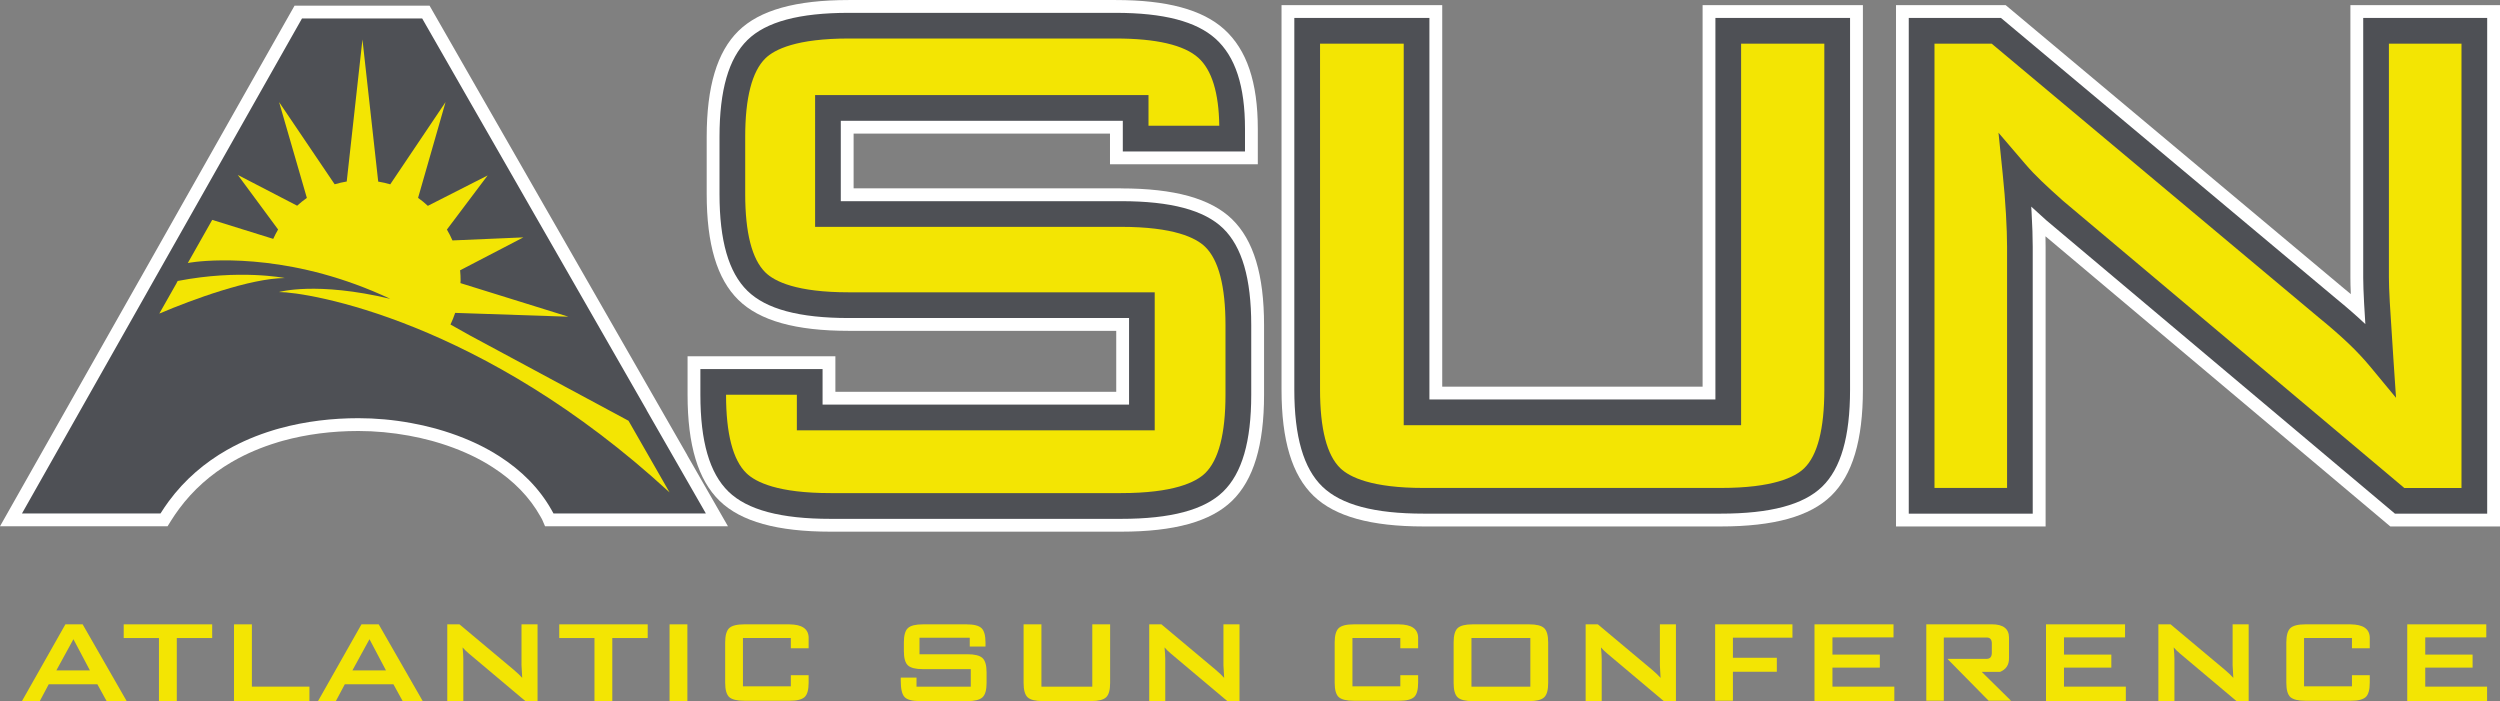 <?xml version="1.0" encoding="UTF-8"?>
<svg id="Layer_2" data-name="Layer 2" xmlns="http://www.w3.org/2000/svg" viewBox="0 0 772.57 216.65">
  <rect x="0" y="0" width="772.57" height="216.65" fill="#808080" stroke="none"/>
  <defs>
    <style>
      .cls-1 {
        fill: #f3e503;
      }

      .cls-1, .cls-2, .cls-3 {
        stroke-width: 0px;
      }

      .cls-2 {
        fill: #4e5055;
      }

      .cls-3 {
        fill: #fff;
      }
    </style>
  </defs>
  <g id="ART">
    <g>
      <g>
        <path class="cls-3" d="m530.11,1.59h-3.96v117.9h-80.46V1.59h-49.66v118.82c0,15.68,3.24,26.43,9.92,32.85,6.59,6.35,17.71,9.43,34.01,9.43h91.79c16.41,0,27.57-3.09,34.11-9.46,6.61-6.42,9.83-17.16,9.83-32.83V1.59h-45.57Z"/>
        <path class="cls-3" d="m768.61,1.59h-42.27v84.2c0,1.35.04,3.06.13,5.1-.74-.62-1.49-1.24-2.26-1.87L620.91,2.51l-1.1-.92h-33.89v161.1h46.23v-86.39c0-1.02-.01-2.12-.04-3.28l105.46,88.74,1.11.93h33.91V1.59h-3.96Z"/>
        <path class="cls-3" d="m346.41,58.21h-82.62v-16.92h79.23v9.48h45.68v-10.95c0-14.39-3.4-24.45-10.38-30.76-6.75-6.09-17.72-9.05-33.55-9.05h-82.45c-16.42,0-27.58,3.13-34.13,9.56-6.59,6.47-9.8,17.18-9.8,32.73v17.66c0,15.56,3.2,26.26,9.8,32.73,6.55,6.43,17.71,9.55,34.13,9.55h82.63v18.84h-86.79v-10.99h-45.68v11.92c0,15.57,3.23,26.28,9.89,32.76,6.6,6.41,17.82,9.53,34.32,9.53h89.73c16.5,0,27.73-3.12,34.32-9.53,6.65-6.47,9.89-17.19,9.89-32.76v-21.52c0-15.56-3.23-26.28-9.89-32.75-6.6-6.41-17.82-9.52-34.32-9.52Z"/>
        <path class="cls-3" d="m212.39,140.67l-9.11-15.88-11.66-20.34-8.65-15.09-9.26-16.15-5.85-10.19-7.03-12.27-5.77-10.06-6.81-11.87-6.89-12.03-7.47-13.04-1.14-1.99h-41.73l-1.14,2.01-3.28,5.79-11.07,19.56-8.4,14.86-6.54,11.57-4.8,8.48-1,1.78-6.58,11.64-4.78,8.46-.59,1.03-.95,1.68L3.34,156.73l-3.34,5.91h51.78l1.16-1.86c.73-1.17,1.52-2.32,2.42-3.54,4.31-5.82,9.78-10.69,16.26-14.47l.09-.02.53-.33c4.05-2.3,8.53-4.2,13.32-5.66l.38-.12.32-.1.71-.2.48-.14c7.24-1.99,15.08-3.01,23.28-3.01,5.19,0,10.46.49,15.65,1.44,2.35.43,4.7.96,7,1.58l.27.08.51.14c5.44,1.55,10.5,3.6,14.94,6.07,1.04.58,2.1,1.21,3.13,1.88,6.48,4.16,11.45,9.27,14.76,15.19l.22.39c.1.18.2.35.3.53l.93,2.15h2.6s1.36,0,1.36,0h0s30.97,0,30.97,0h21.59l-3.4-5.93-9.2-16.04Z"/>
      </g>
      <g>
        <path class="cls-2" d="m563.09,150.4c5.81-5.64,8.63-15.45,8.63-29.99V5.55h-41.61v117.9h-88.38V5.55h-41.75v114.86c0,14.55,2.85,24.36,8.7,30,5.82,5.6,16.04,8.32,31.27,8.32h91.79c15.32,0,25.58-2.73,31.35-8.33Z"/>
        <path class="cls-2" d="m730.3,5.55v80.24c0,1.92.1,4.63.28,8.04.08,1.58.21,3.67.38,6.33-2.68-2.54-5.81-5.26-9.25-8.07L618.36,5.55h-28.5v153.18h38.31v-82.43c0-2.95-.12-6.52-.35-10.6-.04-.61-.07-1.23-.11-1.85,1.41,1.31,2.96,2.72,4.65,4.22l107.74,90.66h28.51V5.55h-38.31Z"/>
        <path class="cls-2" d="m346.41,62.17h-86.58v-24.84h87.15v9.48h37.76v-6.99c0-13.21-2.97-22.31-9.07-27.82-5.99-5.4-16.1-8.03-30.9-8.03h-82.45c-15.33,0-25.59,2.75-31.36,8.42-5.79,5.69-8.61,15.47-8.61,29.91v17.66c0,14.44,2.82,24.22,8.61,29.9,5.77,5.66,16.03,8.42,31.36,8.42h86.59v26.76h-94.71v-10.99h-37.76v7.96c0,14.44,2.84,24.23,8.69,29.92,5.82,5.65,16.14,8.41,31.56,8.41h89.73c15.42,0,25.74-2.75,31.56-8.41,5.85-5.69,8.69-15.48,8.69-29.92v-21.52c0-14.44-2.84-24.22-8.69-29.92-5.82-5.65-16.14-8.4-31.56-8.4Z"/>
        <path class="cls-2" d="m199.85,126.75l-11.66-20.34-8.65-15.09-9.26-16.15-5.85-10.19-7.03-12.28-5.77-10.06-6.81-11.87-6.89-12.03-7.47-13.04h-37.13l-3.28,5.79-11.07,19.56-8.4,14.86-6.54,11.57-4.8,8.48-1,1.77-6.59,11.64-4.79,8.46-.59,1.04-.94,1.68L6.79,158.68h42.8c.82-1.31,1.69-2.57,2.58-3.79,5.01-6.78,11.19-11.98,17.98-15.85.04,0,.07-.04.1-.05,4.5-2.56,9.27-4.54,14.16-6.03.26-.08.52-.16.78-.24.39-.12.79-.22,1.18-.33,8.09-2.23,16.44-3.16,24.37-3.16,5.26,0,10.81.48,16.37,1.51,2.44.44,4.89.99,7.31,1.65.25.07.5.15.75.21,5.52,1.57,10.91,3.68,15.86,6.43,1.14.64,2.26,1.31,3.35,2.01,6.61,4.25,12.23,9.73,16.08,16.58.2.35.4.7.58,1.05h0s.02-.02.03,0h47.06l-9.2-16.04-9.11-15.88Z"/>
      </g>
      <path class="cls-1" d="m538.06,131.39h-104.27V13.49h-25.86v106.92c0,12.1,2.11,20.27,6.27,24.28,2.89,2.78,9.7,6.1,25.75,6.1h91.79c16.16,0,22.96-3.31,25.81-6.09,4.13-4.01,6.22-12.18,6.22-24.29V13.49h-25.72v117.9Z"/>
      <path class="cls-1" d="m738.24,13.49v72.29c0,1.78.09,4.34.27,7.62.18,3.29.54,8.94,1.1,17.26l.83,12.28-7.85-9.49c-2.08-2.51-4.42-5.01-6.95-7.41-2.57-2.43-5.6-5.08-8.99-7.84l-101.17-84.71h-17.67v137.3h22.43v-74.49c0-2.81-.12-6.22-.34-10.14-.22-3.89-.56-8.11-1.02-12.53l-1.29-12.61,8.25,9.63c1.55,1.82,3.27,3.61,5.08,5.34,1.9,1.82,4.14,3.87,6.64,6.09l105.44,88.72h17.67V13.49h-22.43Z"/>
      <path class="cls-1" d="m346.41,70.1h-94.52V29.38h103.03v9.48h21.87c-.13-10.17-2.3-17.23-6.45-20.98-4.4-3.97-13-5.98-25.58-5.98h-82.45c-16.14,0-22.94,3.35-25.79,6.14-4.13,4.06-6.23,12.21-6.23,24.24v17.66c0,12.03,2.1,20.18,6.23,24.24,2.85,2.81,9.65,6.15,25.79,6.15h94.53v42.65h-110.59v-11h-21.88v.02c0,12.02,2.11,20.17,6.29,24.22,2.89,2.81,9.75,6.16,26.02,6.16h89.73c16.27,0,23.13-3.35,26.02-6.16,4.17-4.06,6.28-12.21,6.28-24.22v-21.52c0-12.01-2.12-20.17-6.29-24.22-2.89-2.81-9.75-6.16-26.02-6.16"/>
      <path class="cls-1" d="m203.31,145.87l-9.08-15.84-.78-.42-18.89-10.16-8.97-4.83-20.24-10.89-6.14-3.44c.56-1.16,1.03-2.37,1.45-3.6l35,1.18-33.37-10.38c0-.28.05-.55.05-.84,0-1.06-.05-2.1-.15-3.12l19.54-10.17-21.91.94c-.5-1.16-1.08-2.28-1.71-3.36l12.58-16.72-18.47,9.39c-.96-.88-1.95-1.71-3.02-2.46l8.49-29.6-17.09,25.41c-1.21-.36-2.45-.63-3.72-.84l-4.87-43.91-4.86,43.88c-1.27.21-2.51.5-3.73.86l-17.17-25.4,8.58,29.61c-1.05.74-2.05,1.54-3,2.41l-18.34-9.51,12.45,16.86c-.54.94-1.06,1.9-1.5,2.9l-18.86-5.87-1.69,2.99-5.85,10.34c.32-.05.62-.12.95-.16.57-.07,1.13-.15,1.68-.22,3.24-.36,10.97-.91,21.52.33,10.55,1.24,23.91,4.29,38.41,11.12-22.9-5.45-34.39-2.1-34.39-2.1,8.78,0,62.73,8.56,120.71,61.93l-3.61-6.31Z"/>
      <path class="cls-1" d="m88,85.92s-13.96-2.8-33.09.91l-.33.59.04-.02-5.39,9.51c10.38-4.43,28.13-10.89,38.77-10.99"/>
      <g>
        <path class="cls-1" d="m20.21,192.94l-13.42,23.71h5.51l2.76-5.19h15.03l2.85,5.19h6.2l-13.6-23.71h-5.33Zm-2.8,14.24l5.28-9.65,5.1,9.65h-10.39Z"/>
        <polygon class="cls-1" points="38.23 197.17 49.12 197.17 49.12 216.65 54.63 216.65 54.63 197.17 65.57 197.17 65.57 192.94 38.23 192.94 38.23 197.17"/>
        <polygon class="cls-1" points="77.84 192.94 72.32 192.94 72.32 216.65 95.62 216.65 95.62 212.19 77.84 212.19 77.84 192.94"/>
        <path class="cls-1" d="m111.7,192.94l-13.42,23.71h5.51l2.76-5.19h15.03l2.85,5.19h6.2l-13.6-23.71h-5.33Zm-2.8,14.24l5.28-9.65,5.1,9.65h-10.39Z"/>
        <path class="cls-1" d="m161.15,205.39c0,.52.08,1.88.23,4.09-.61-.7-1.52-1.56-2.71-2.57l-16.68-13.97h-3.77v23.71h4.96v-12.96c0-.89-.08-2.1-.23-3.63.58.67,1.24,1.32,1.98,1.93l17.42,14.66h3.77v-23.71h-4.96v12.45Z"/>
        <polygon class="cls-1" points="172.82 197.17 183.71 197.17 183.71 216.65 189.22 216.65 189.22 197.17 200.16 197.17 200.16 192.94 172.82 192.94 172.82 197.17"/>
        <rect class="cls-1" x="206.91" y="192.94" width="5.51" height="23.71"/>
        <path class="cls-1" d="m337.55,212.19h-15.72v-19.25h-5.51v18.1c0,2.21.42,3.69,1.26,4.46s2.38,1.15,4.62,1.15h14.98c2.24,0,3.78-.38,4.62-1.15.84-.77,1.26-2.25,1.26-4.46v-18.1h-5.51v19.25Z"/>
        <path class="cls-1" d="m378.07,205.39c0,.52.08,1.88.23,4.09-.61-.7-1.52-1.56-2.71-2.57l-16.68-13.97h-3.77v23.71h4.96v-12.96c0-.89-.08-2.1-.23-3.63.58.67,1.24,1.32,1.98,1.93l17.42,14.66h3.77v-23.71h-4.96v12.45Z"/>
        <path class="cls-1" d="m472.55,192.94h-17.46c-2.24,0-3.78.38-4.62,1.15-.84.77-1.26,2.25-1.26,4.46v12.5c0,2.21.42,3.69,1.26,4.46.84.77,2.38,1.15,4.62,1.15h17.46c2.24,0,3.78-.38,4.62-1.15.84-.77,1.26-2.25,1.26-4.46v-12.5c0-2.21-.42-3.69-1.26-4.46-.84-.77-2.38-1.15-4.62-1.15Zm.37,19.25h-18.2v-15.03h18.2v15.03Z"/>
        <path class="cls-1" d="m512.94,205.39c0,.52.08,1.88.23,4.09-.61-.7-1.52-1.56-2.71-2.57l-16.68-13.97h-3.77v23.71h4.96v-12.96c0-.89-.08-2.1-.23-3.63.58.67,1.24,1.32,1.98,1.93l17.42,14.66h3.77v-23.71h-4.96v12.45Z"/>
        <path class="cls-1" d="m689.93,205.39c0,.52.08,1.88.23,4.09-.61-.7-1.52-1.56-2.71-2.57l-16.68-13.97h-3.77v23.71h4.96v-12.96c0-.89-.08-2.1-.23-3.63.58.67,1.24,1.32,1.98,1.93l17.42,14.66h3.77v-23.71h-4.96v12.45Z"/>
        <polygon class="cls-1" points="530.03 196.87 530.03 216.55 535.52 216.55 535.52 207.59 549.09 207.59 549.09 203.27 535.52 203.27 535.52 197.06 553.92 197.06 553.92 192.94 530.03 192.94 530.03 196.87"/>
        <polygon class="cls-1" points="566.28 206.31 580.92 206.31 580.92 202.29 566.28 202.29 566.28 196.97 585.15 196.97 585.15 192.94 560.73 192.94 560.73 196.93 560.73 216.65 585.4 216.65 585.4 212.19 566.28 212.19 566.28 206.31"/>
        <polygon class="cls-1" points="637.83 206.31 652.46 206.31 652.46 202.29 637.83 202.29 637.83 196.97 656.7 196.97 656.7 192.94 632.27 192.94 632.27 196.93 632.27 216.65 656.94 216.65 656.94 212.19 637.83 212.19 637.83 206.31"/>
        <polygon class="cls-1" points="749.47 212.19 749.47 206.31 764.1 206.31 764.1 202.29 749.47 202.29 749.47 196.97 768.33 196.97 768.33 192.94 743.91 192.94 743.91 196.93 743.91 216.65 768.58 216.65 768.58 212.19 749.47 212.19"/>
        <path class="cls-1" d="m618.09,207.63c1.83-.77,2.75-2.14,2.75-4.14v-6.44c0-2.74-1.78-4.12-5.31-4.12h-20.25v23.61h5.41v-19.53h13.27c1.04,0,1.57.62,1.57,1.84v2.85c0,1.26-.53,1.9-1.57,1.9h-12.16l12.74,12.94h6.92l-9.05-8.91h5.69Z"/>
        <path class="cls-1" d="m726.45,192.94h-14.05c-2.24,0-3.77.39-4.61,1.16-.82.78-1.25,2.25-1.25,4.43v12.44c0,2.21.42,3.68,1.25,4.45.84.75,2.38,1.14,4.61,1.14h14.05c2.24,0,3.77-.38,4.62-1.14.83-.76,1.25-2.24,1.25-4.45v-2.32h-5.5v3.45h-14.8v-14.94h14.8v3.17h5.5v-3.45c-.14-2.58-2.09-3.89-5.87-3.93Z"/>
        <path class="cls-1" d="m298.95,202.18h-14.8v-5.1h15.53v2.71h4.87v-1.15c0-2.24-.41-3.75-1.24-4.53-.83-.78-2.37-1.17-4.64-1.17h-13.47c-2.24,0-3.78.38-4.62,1.15-.84.77-1.26,2.25-1.26,4.46v2.62c0,2.21.42,3.69,1.26,4.46.84.77,2.38,1.15,4.62,1.15h14.8v5.42h-16.77v-2.8h-4.87v1.01c0,2.45.38,4.11,1.15,4.96.77.86,2.36,1.29,4.78,1.29h14.66c2.24,0,3.78-.38,4.64-1.15.86-.77,1.29-2.25,1.29-4.46v-3.26c0-2.21-.43-3.69-1.29-4.46-.86-.77-2.41-1.15-4.64-1.15Z"/>
        <path class="cls-1" d="m432.37,192.94h-14.05c-2.24,0-3.77.39-4.62,1.16-.82.78-1.25,2.25-1.25,4.43v12.44c0,2.21.42,3.68,1.25,4.45.84.75,2.38,1.14,4.62,1.14h14.05c2.24,0,3.77-.38,4.62-1.14.83-.76,1.25-2.24,1.25-4.45v-2.32h-5.5v3.45h-14.8v-14.94h14.8v3.17h5.5v-3.45c-.14-2.58-2.09-3.89-5.87-3.93Z"/>
        <path class="cls-1" d="m244.02,192.94h-14.05c-2.24,0-3.77.39-4.62,1.16-.82.78-1.25,2.25-1.25,4.43v12.44c0,2.21.42,3.68,1.25,4.45.84.75,2.38,1.14,4.62,1.14h14.05c2.24,0,3.77-.38,4.62-1.14.83-.76,1.25-2.24,1.25-4.45v-2.32h-5.5v3.45h-14.8v-14.94h14.8v3.17h5.5v-3.45c-.14-2.58-2.09-3.89-5.87-3.93Z"/>
      </g>
    </g>
  </g>
</svg>